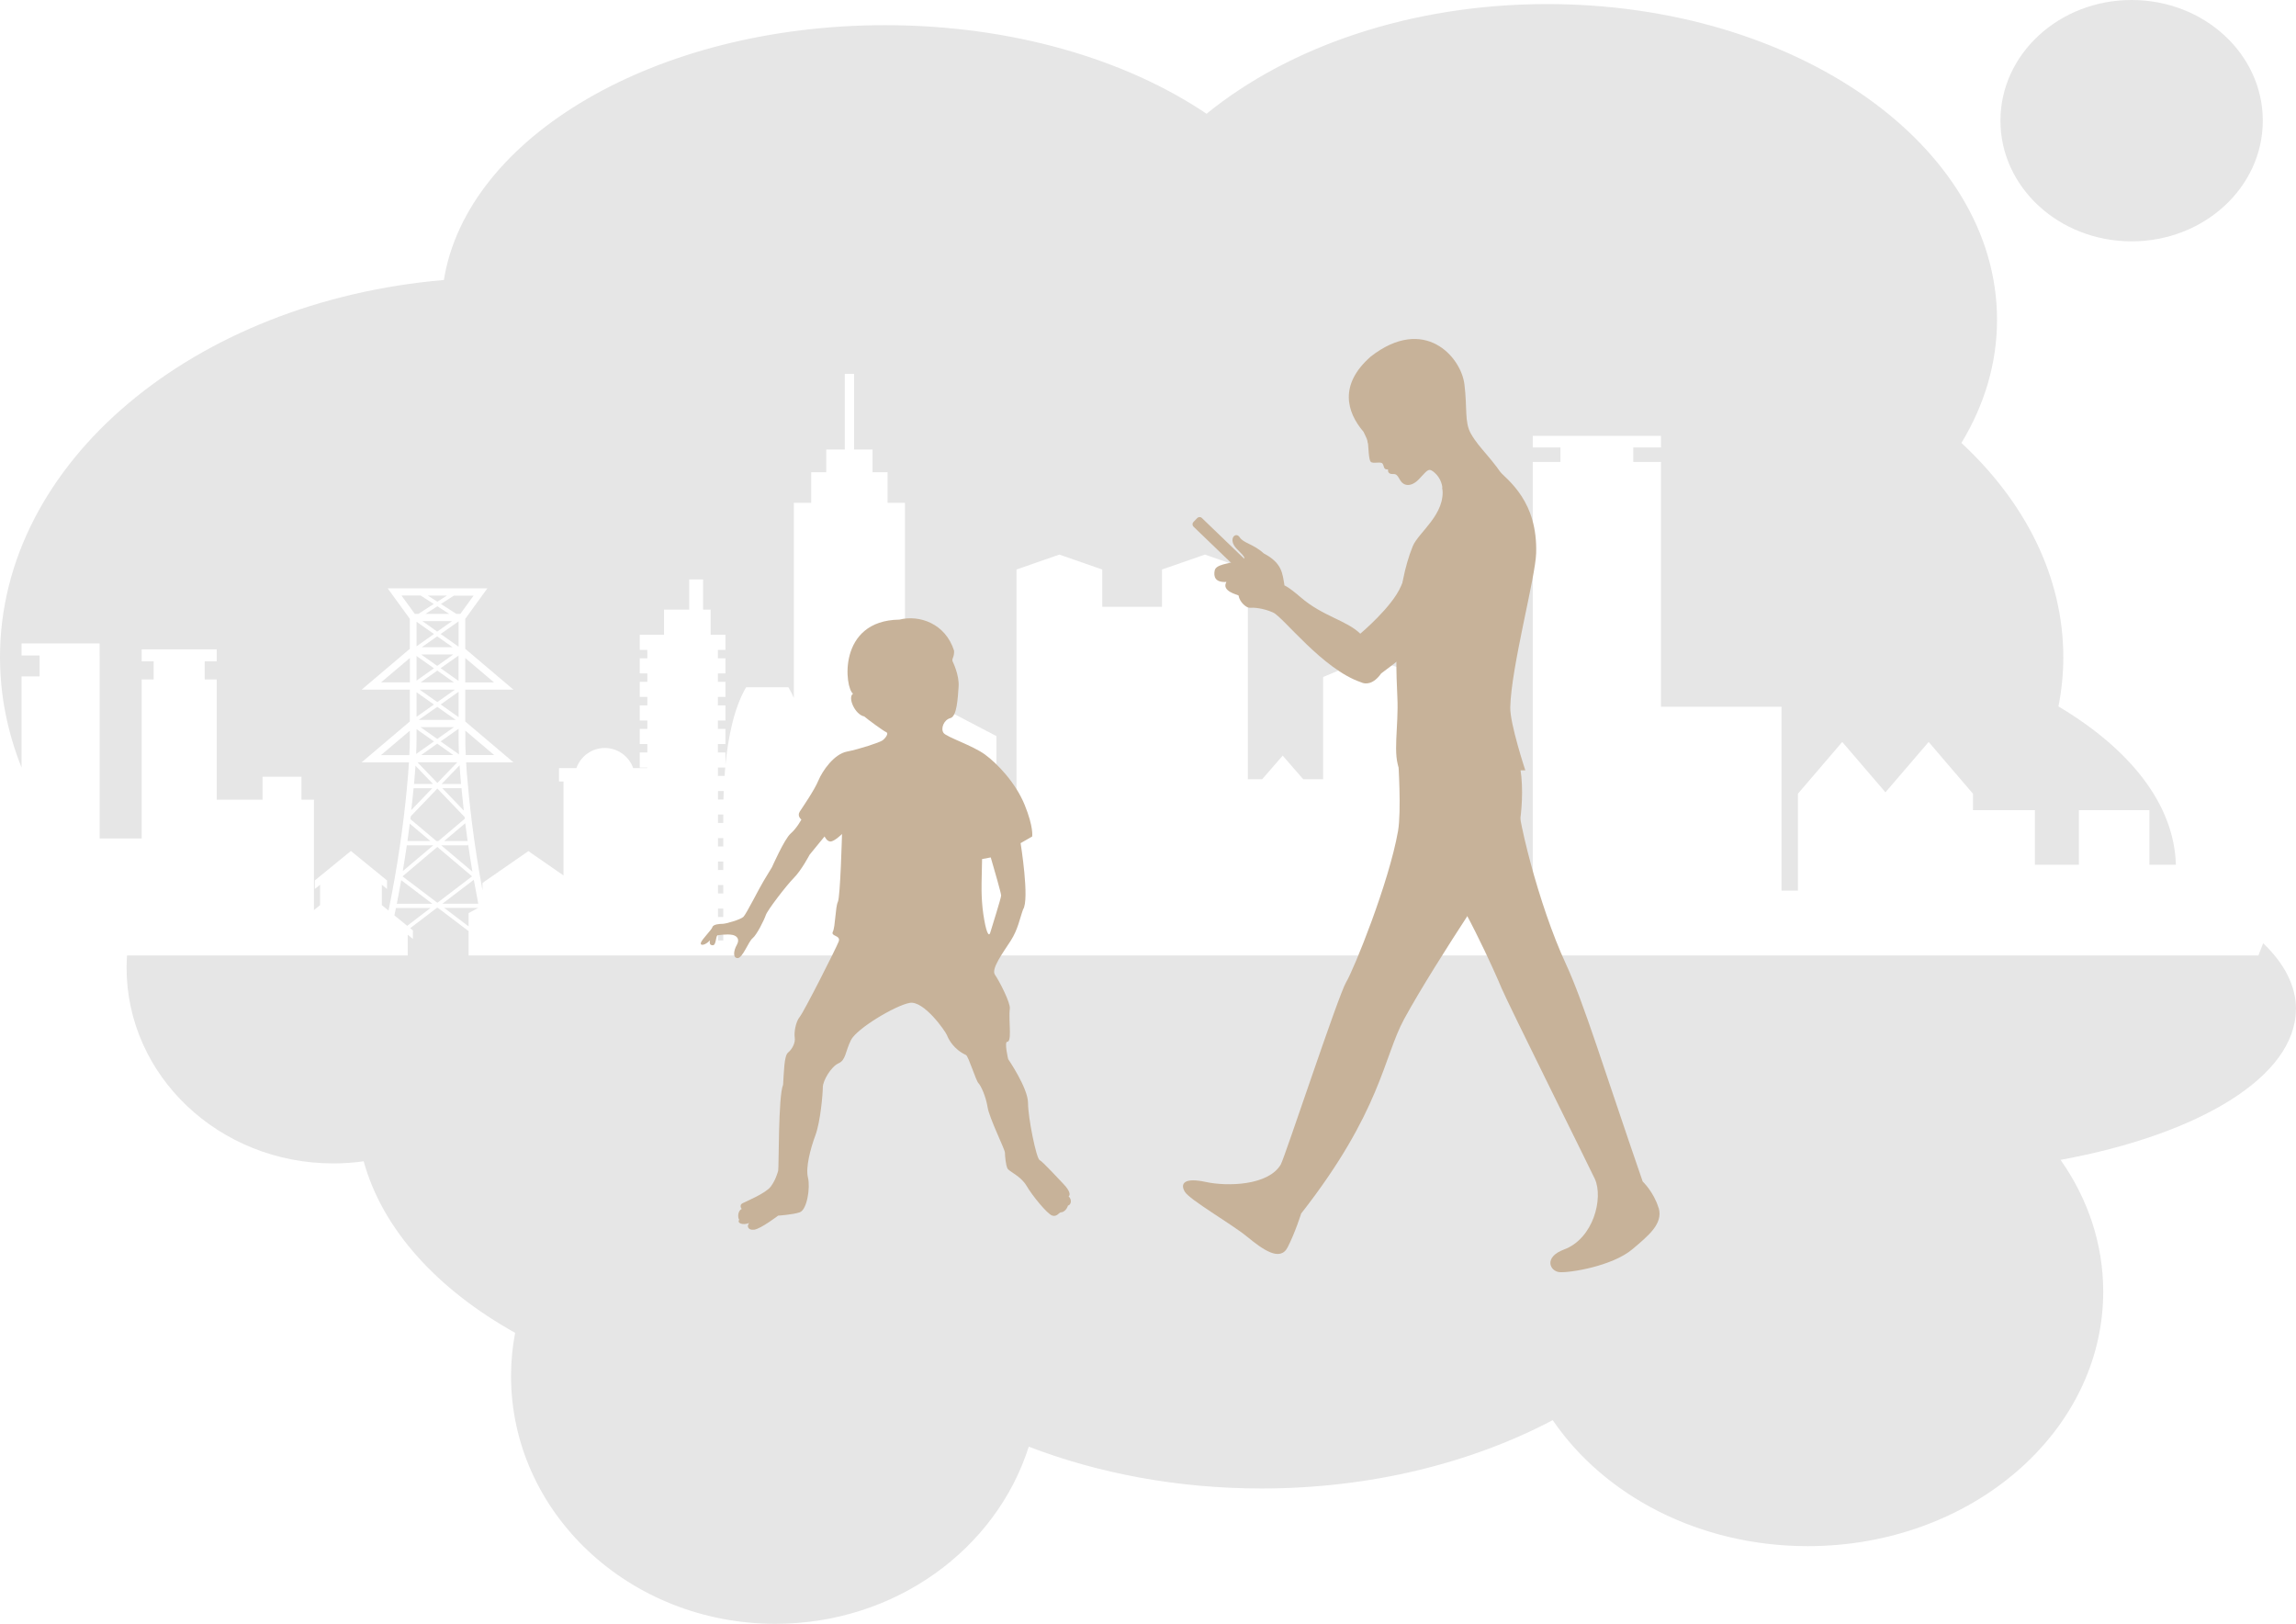 <?xml version="1.0" encoding="UTF-8"?>
<svg id="_レイヤー_2" data-name="レイヤー 2" xmlns="http://www.w3.org/2000/svg" width="349.19" height="246.92" xmlns:xlink="http://www.w3.org/1999/xlink" viewBox="0 0 349.19 246.92">
  <defs>
    <style>
      .cls-1 {
        fill: #c7b299;
      }

      .cls-2 {
        fill: #e6e6e6;
      }

      .cls-3 {
        clip-path: url(#clippath);
      }

      .cls-4 {
        fill: none;
      }
    </style>
    <clipPath id="clippath">
      <path class="cls-4" d="m349.19,153.45c0-7.13-7.13-13.56-18.54-18.11.19-1.09.3-2.2.3-3.32,0-9.4-6.74-18-17.88-24.63.48-2.44.74-4.93.74-7.46,0-12.27-5.78-23.57-15.49-32.6,3.48-5.76,5.41-12.09,5.41-18.74,0-26.51-30.63-48-68.41-48-20.71,0-39.26,6.47-51.81,16.68-12.29-8.29-29.64-13.47-48.89-13.47-34.89,0-63.58,16.98-67.11,38.75C29.52,45.83,0,70.26,0,99.93c0,15.18,7.74,28.99,20.38,39.3-.73,2.52-1.13,5.17-1.13,7.91,0,16.45,14.07,29.78,31.43,29.78,1.57,0,3.12-.11,4.63-.32,2.85,10.35,11.19,19.47,23.03,26.08-.4,2.13-.62,4.31-.62,6.55,0,20.82,18,37.7,40.21,37.7,18.22,0,33.59-11.36,38.53-26.94,10.54,4.05,22.59,6.36,35.39,6.36,16.58,0,31.9-3.86,44.3-10.39,7.8,11.46,22.24,19.16,38.78,19.16,24.82,0,44.94-17.33,44.94-38.71,0-7.33-2.37-14.19-6.48-20.03,21.06-3.86,35.78-12.66,35.78-22.92Z"/>
    </clipPath>
  </defs>
  <g id="_レイヤー_1-2" data-name="レイヤー 1">
    <g>
      <g class="cls-3">
        <path class="cls-2" d="m64.15,98.42h4.69l-2.35-1.66-2.35,1.66Zm2.35,2.83l2.44-1.73h-4.89l2.44,1.73Zm3.24-1.57l-2.73,1.93,2.73,1.93v-3.86Zm-7.18,23.49l3.18-3.31h-2.84c-.1,1.04-.21,2.15-.35,3.31Zm6.38-8.36l-2.44-1.73-2.44,1.73h4.88Zm-2.44-18.77l2.25-1.59h-4.51l2.25,1.59Zm2.82,13.43l-2.82-1.99-2.82,1.99h5.64Zm-.28,1.1h-5.08l2.54,1.8,2.54-1.8Zm0-6.81l-2.53-1.79-2.54,1.79h5.07Zm-5.85,12.68c-.03.38-.05.78-.09,1.19-.04.51-.08,1.03-.13,1.58h2.88l-2.66-2.77Zm3.32-9.68l2.68-1.89h-5.36l2.68,1.89Zm3.24,2.29v-3.86l-2.73,1.93,2.73,1.93Zm-5.04-15.7h3.61l-1.8-1.16-1.81,1.16Zm-2.37,10.41v-3.71l-4.38,3.71h4.38Zm3.12,24.13l-3.14-2.65c-.11.86-.23,1.74-.35,2.65h3.49Zm5.31-16.79v1.49c0,.55.02,1.26.06,2.09v.13h4.32l-4.38-3.71Zm-55.61-11.44v27.84h6.39v-24.19h1.82v-2.74h-1.82v-1.83h11.41v1.83h-1.83v2.74h1.83v18.29h6.97v-3.49h5.92v3.49h1.9v16.79l.93-.76v-3.1l-.8.65v-1.3l5.49-4.48,5.49,4.48v1.3l-.79-.65v3.1l1.02.83c1.39-6.7,2.29-13.31,2.77-18.35.15-1.56.26-2.97.34-4.19h-7.2l7.33-6.21v-4.84h-7.33l7.33-6.21v-4.56l-3.36-4.63h15.15l-3.36,4.63v4.56l7.33,6.21h-7.33v4.84l7.33,6.21h-7.2c.03.51.07,1.05.11,1.63.17,2.13.42,4.68.77,7.5.4,3.19.94,6.72,1.61,10.34v-1.13l6.98-4.84,5.34,3.7v-14.28h-.68v-2.04h2.64c.63-1.78,2.33-3.06,4.32-3.06s3.69,1.28,4.32,3.06h2.15v-.08h-1.15v-2.3h1.15v-1.28h-1.15v-2.3h1.15v-1.28h-1.15v-2.3h1.15v-1.28h-1.15v-2.3h1.15v-1.28h-1.15v-2.3h1.15v-1.28h-1.15v-2.3h3.69v-3.82h3.83v-4.59h2.11v4.59h1.15v3.82h2.25v2.3h-1.15v1.28h1.15v2.3h-1.15v1.28h1.15v2.3h-1.15v1.28h1.15v2.3h-1.15v1.28h1.15v2.3h-1.15v1.28h1.15v1.88c.4-4.05,1.27-8.62,3.14-11.79h6.44c.3.51.57,1.05.82,1.61v-29.66h2.64v-4.65h2.29v-3.45h2.82v-11.51h1.41v11.51h2.81v3.45h2.29v4.65h2.64v36.03h1.46v-7.07l12.45,6.51v18.11h3.05v-43.44l6.52-2.27,6.53,2.27v5.67h9.08v-5.67l6.53-2.27,6.53,2.27v31.89h2.18l3.12-3.59,3.12,3.59h3.03v-15.54l7-2.96,10.23,3.5v37.55l4.16-3.39v-3.1l-.79.65v-1.3l5.49-4.48,5.49,4.48v1.3l-.8-.65v3.1l1.1.9v-68.3h4.21v-2.21h-4.21v-1.77h19.5v1.77h-4.21v2.21h4.21v37.22h18.33v27.96h2.5v-14.74l6.74-7.87,6.57,7.66,6.57-7.66,6.74,7.87v2.5h9.42v8.3h6.69v-8.3h10.72v8.3h4.03c-.26-9.18-6.94-17.57-17.86-24.07.48-2.44.74-4.93.74-7.46,0-12.27-5.78-23.57-15.49-32.6,3.48-5.76,5.41-12.09,5.41-18.74,0-26.51-30.63-48-68.41-48-20.71,0-39.26,6.47-51.81,16.68-12.29-8.29-29.64-13.47-48.89-13.47-34.89,0-63.58,16.98-67.11,38.75C29.52,45.83,0,70.26,0,99.93c0,5.84,1.16,11.47,3.28,16.79v-13.86h2.74v-3.19h-2.74v-1.83h11.87v1.83Zm53.89-9.1l-1.99,1.28,2.35,1.51h.6l2.02-2.78h-2.97Zm280.14,62.89c0-3.56-1.78-6.95-4.99-10.02l-.73,1.86h-124.79v-3.16l-.22.18v2.98H71.27v-3.7l-4.67-3.54h-.16l-4.05,3.09.41.34v1.3l-.79-.65v3.16H19.32c-.04.61-.07,1.22-.07,1.84,0,16.45,14.07,29.78,31.43,29.78,1.57,0,3.12-.11,4.63-.32,2.85,10.35,11.19,19.47,23.03,26.08-.4,2.13-.62,4.31-.62,6.55,0,20.82,18,37.7,40.21,37.7,18.22,0,33.59-11.36,38.53-26.94,10.54,4.05,22.59,6.36,35.39,6.36,16.58,0,31.9-3.86,44.3-10.39,7.8,11.46,22.24,19.16,38.78,19.16,24.82,0,44.94-17.33,44.94-38.71,0-7.33-2.37-14.19-6.48-20.03,21.06-3.86,35.78-12.66,35.78-22.92Zm-281.64-25.56h3.57c-.13-.93-.25-1.83-.36-2.71l-3.21,2.71Zm4.29,4.64c-.24-1.45-.46-2.87-.66-4.24v.25h-4.07l4.73,4Zm.22,1.25l-4.78,3.64h5.46c-.24-1.22-.47-2.44-.68-3.64Zm-.79,5.07l1.45-.79h-5.15l3.7,2.81v-2.02Zm3.87-35.08l-4.38-3.71v3.71h4.38Zm-12.81,7.34l-4.38,3.71h4.31v-.13c.04-.83.07-1.54.07-2.09v-1.49Zm47.74,9.18h-.87v1.28h.83c.01-.4.02-.83.04-1.28Zm.23-3.58h-1.11v1.28h1.01c.03-.42.06-.84.1-1.28Zm-50.32,22.48l1.95,1.59,3.55-2.71h-5.26c-.08.37-.16.75-.24,1.12Zm1.04-5.35c-.21,1.18-.43,2.38-.67,3.59h5.41l-4.74-3.59Zm48.98-9.47v-.51h-.8v1.28h.8v-.77Zm-38.2,8.89l-5.29-4.47-5.29,4.47,5.3,4.02,5.27-4.02Zm-10.54-.8l4.64-3.92h-4.03c-.18,1.27-.39,2.58-.61,3.92Zm48.74-5.02h-.8v1.28h.8v-1.28Zm0,10.72h-.8v1.28h.8v-1.28Zm-.8,4.85h.8v-1.28h-.8v1.28Zm.8-12h-.8v1.28h.8v-1.28Zm0,3.57h-.8v1.28h.8v-1.28Zm-46.65-21.98c0,.56-.02,1.25-.06,2.05l2.71-1.91-2.65-1.87v1.74Zm0-11.05v1.94l2.65-1.87-2.65-1.87v1.81Zm0,7.45l2.65-1.87-2.65-1.87v3.75Zm6.4-10.66v-3.86l-2.73,1.93,2.73,1.93Zm-3.09,29.56l4.03-3.4c-.01-.09-.02-.18-.03-.27l-4.14-4.32-4.05,4.22c-.02.14-.03.29-.05.43l3.96,3.34h.3Zm3.09-15.3v-1.79l-2.73,1.93,2.79,1.97c-.04-.83-.06-1.54-.06-2.11Zm-6.4-16.41v2.09l2.65-1.87-2.65-1.87v1.65Zm3.16-4.69l1.45-.93h-2.89l1.45.93Zm-5.44-.93l2.02,2.78h.53l2.35-1.51-1.99-1.28h-2.91Zm8.47,25.34h-6.05l3.03,3.15,3.03-3.15Zm.68,4.31c-.01-.12-.02-.24-.03-.37h-2.92l3.27,3.41c-.12-1.06-.23-2.08-.32-3.04Zm-.32-3.85l-2.74,2.85h2.96c-.09-1.03-.17-1.98-.22-2.85Z"/>
        <path class="cls-1" d="m162.51,181.93c.5-.38-.25-1.38-.88-2.01-.63-.63-3.02-3.27-3.52-3.52-.5-.25-1.76-6.42-1.76-8.68s-3.02-6.67-3.02-6.67c0,0-.63-2.64-.13-2.64s.38-1.64.38-2.01-.12-2.14,0-3.02c.13-.88-1.64-4.28-2.26-5.16-.63-.88,1.26-3.4,2.39-5.16,1.13-1.76,1.38-3.4,1.89-4.78,1.01-1.51-.38-10.07-.38-10.07l1.76-1.01s.25-1.38-1.13-4.78c-1.38-3.4-4.15-6.29-6.04-7.68-1.89-1.38-5.79-2.64-6.29-3.27-.5-.63,0-2.01,1.01-2.27,1.01-.25,1.13-3.02,1.26-4.78.13-1.76-.88-3.78-.88-3.78-.25-.5.25-.63.19-1.7-1.32-4.15-5.29-5.48-8.31-4.72-9.5.13-8.31,10.45-7.05,11.26-.88.57.32,3.21,1.7,3.46.5.44,2.89,2.2,3.34,2.39.44.19-.13.94-.57,1.26-.44.31-3.46,1.32-5.41,1.7-1.95.38-3.71,2.9-4.34,4.41-.63,1.51-2.39,4.03-2.83,4.72-.44.69.25,1.2.25,1.2,0,0-.69,1.32-1.64,2.14-.94.82-2.83,5.1-2.83,5.1,0,0-.57.94-1.26,2.08-.69,1.13-2.64,5.03-3.08,5.47-.44.44-2.71,1.07-3.15,1.07s-1.45.06-1.57.5c-.13.44-1.64,1.89-1.76,2.39-.13.5.69.38,1.38-.38-.06.38-.06.75.44.75s.44-1.26.69-1.51c0,0,1.45-.25,2.33-.06.63.14,1.13.63.63,1.51-.5.88-.63,2.01.13,2.01s1.64-2.52,2.27-3.02c.63-.5,1.76-2.77,2.01-3.52.25-.76,3.15-4.53,4.28-5.67,1.13-1.13,2.39-3.52,2.39-3.52l2.27-2.77s.38.88,1.01.76c.63-.13,1.64-1.13,1.64-1.13,0,0-.25,9.57-.63,10.32-.38.76-.38,3.78-.76,4.53-.38.76,1.26.5.88,1.51-.38,1.01-5.29,10.7-5.92,11.45-.63.76-.88,2.39-.76,3.15.13.76-.38,1.76-1.01,2.27-.63.5-.63,3.15-.76,4.91-.75,1.64-.63,12.71-.75,13.09-.13.38-.38,1.38-1.13,2.39-.75,1.01-3.78,2.27-4.28,2.52-.5.25-.25.76-.13.88-.63.25-.63,1.38-.38,1.64-.38.5.5.88,1.51.5-.38.38-.25,1.13.76,1.01,1.01-.13,3.65-2.14,3.65-2.14,0,0,2.14-.13,3.27-.5,1.13-.38,1.64-3.78,1.26-5.29-.38-1.51.38-4.4,1.13-6.42.76-2.01,1.13-6.29,1.13-7.3s1.26-3.15,2.39-3.65c1.13-.5,1.01-1.76,1.89-3.53s6.8-5.29,8.94-5.66c2.14-.38,5.41,4.28,5.66,4.91.25.63,1.01,2.14,2.9,3.02.36.17,1.51,3.9,1.89,4.28.38.38,1.13,2.01,1.39,3.65.25,1.64,2.64,6.42,2.64,6.92s.13,1.89.38,2.39c.25.5,2.01,1.13,2.9,2.64.88,1.51,3.15,4.28,3.9,4.53.76.25,1.01-.5,1.39-.5s.88-.5,1.01-1.01c.5-.13.63-.88.13-1.39Zm-12.96-42.92c-.38-2.58-.25-5.1-.25-5.48s.06-2.9.06-2.9l1.32-.25.38,1.32s1.2,4.09,1.2,4.47-1.38,4.72-1.64,5.6c-.25.88-.69-.19-1.07-2.77Z"/>
        <path class="cls-1" d="m195.35,89.03c-.31-1.89-.37-3.41-3.15-4.88-1.59-1.45-3.08-1.54-3.67-2.46-.6-.92-1.89.31-.39,1.82,1.5,1.51,1.44,1.42,0,1.82-1.43.4-3.2.5-3.4,1.41-.19.91.03,1.86,1.78,1.75-.8,1.4,1.63,1.92,1.84,2.05.17,1.07,1.25,1.93,1.73,1.88.49-.05,1.98.02,3.53.72,1.55.69,7.54,8.64,13.38,10.61.71.35,1.9.3,3.06-1.35,4.31-3.13,11.97-9.7,14.48-13.1,4.58-6.21,7.93-7.22,1.98-12.38-2.07-1.8-4.87-1.89-7.31,3.84-.94,2.21-4.26,3.91-6.15,8.39-1.33,3.15-6.18,7.21-6.18,7.21-2.09-2.04-5.72-2.64-9.07-5.54-1.91-1.65-2.47-1.8-2.47-1.8Z"/>
        <path class="cls-1" d="m190.19,85.89c.2.19.21.52.01.71l-.57.59c-.19.2-.51.21-.72.01l-7.39-7.11c-.2-.19-.21-.51-.01-.72l.57-.59c.19-.2.51-.21.71-.01l7.39,7.11Z"/>
        <path class="cls-1" d="m212.66,115.87s.49,7.48-.04,10.51c-1.38,7.85-6.7,21-7.89,22.97-1.19,1.98-9.36,26.74-9.95,27.74-1.9,3.2-8.13,3.35-11.4,2.64-3.27-.71-3.93.23-3.19,1.48.74,1.25,7.1,4.89,9.47,6.84,2.38,1.95,5.02,3.86,6.17,1.62,1.15-2.24,2.06-5.14,2.06-5.14,12.17-15.56,12.49-23.75,15.67-29.59,4.92-9.01,16.22-25.62,16.76-26.38.54-.77,2.33-9.59,0-14.95l-17.66,2.25Z"/>
        <path class="cls-1" d="m252.25,183.69c-.73-2.43-2.42-4.03-2.42-4.03-5.94-17.2-8.92-27.11-11.71-33.15-4.07-8.77-7.67-23-7.48-26.9l-12.21,12.2c3.56,4,9.06,16.3,9.93,18.44.88,2.14,13.72,27.97,14.2,29.03,1.31,2.93-.22,9.06-4.69,10.72-3.14,1.17-2.16,3.29-.72,3.44,1.44.15,8.06-.88,11.15-3.51,2.34-1.99,4.68-3.83,3.96-6.25Z"/>
        <path class="cls-1" d="m208.03,67.35l.03.15c.07.56.1,2.38.4,2.71.35.37,1.49-.08,1.79.27.29.35.09.98.86.9-.07.38.12.73.73.7.61-.03.69.27,1.16,1.02.47.75,1.55,1.04,2.77-.2,1.22-1.25,1.42-1.82,2.24-1.17,1.63,1.31,1.46,3.1,1.38,4.61,3.58,0,10.19-2.4,9.93-2.83-2.38-3.93-4.25-5.15-5.63-7.59-.98-1.76-.52-3.82-.97-7.47-.51-4.22-6.12-10.56-14.25-4.23-4.82,4.23-3.7,8.4-1.1,11.44.51,1.07.58,1.12.65,1.76"/>
        <path class="cls-1" d="m219.36,74.15c.55,4.06-3.64,6.79-4.5,8.91-2.52,6.21-2.73,15.16-2.34,22.99.22,4.41-.79,8.82.4,11.09h19.06s-2.35-7.11-2.29-9.58c.13-6.11,3.84-19.78,3.94-23.46.21-7.75-4.02-10.92-6.19-12.97-1.64-1.55-8.08,3.02-8.08,3.02Z"/>
      </g>
      <ellipse class="cls-2" cx="324.19" cy="18.35" rx="19.95" ry="18.35"/>
    </g>
  </g>
</svg>